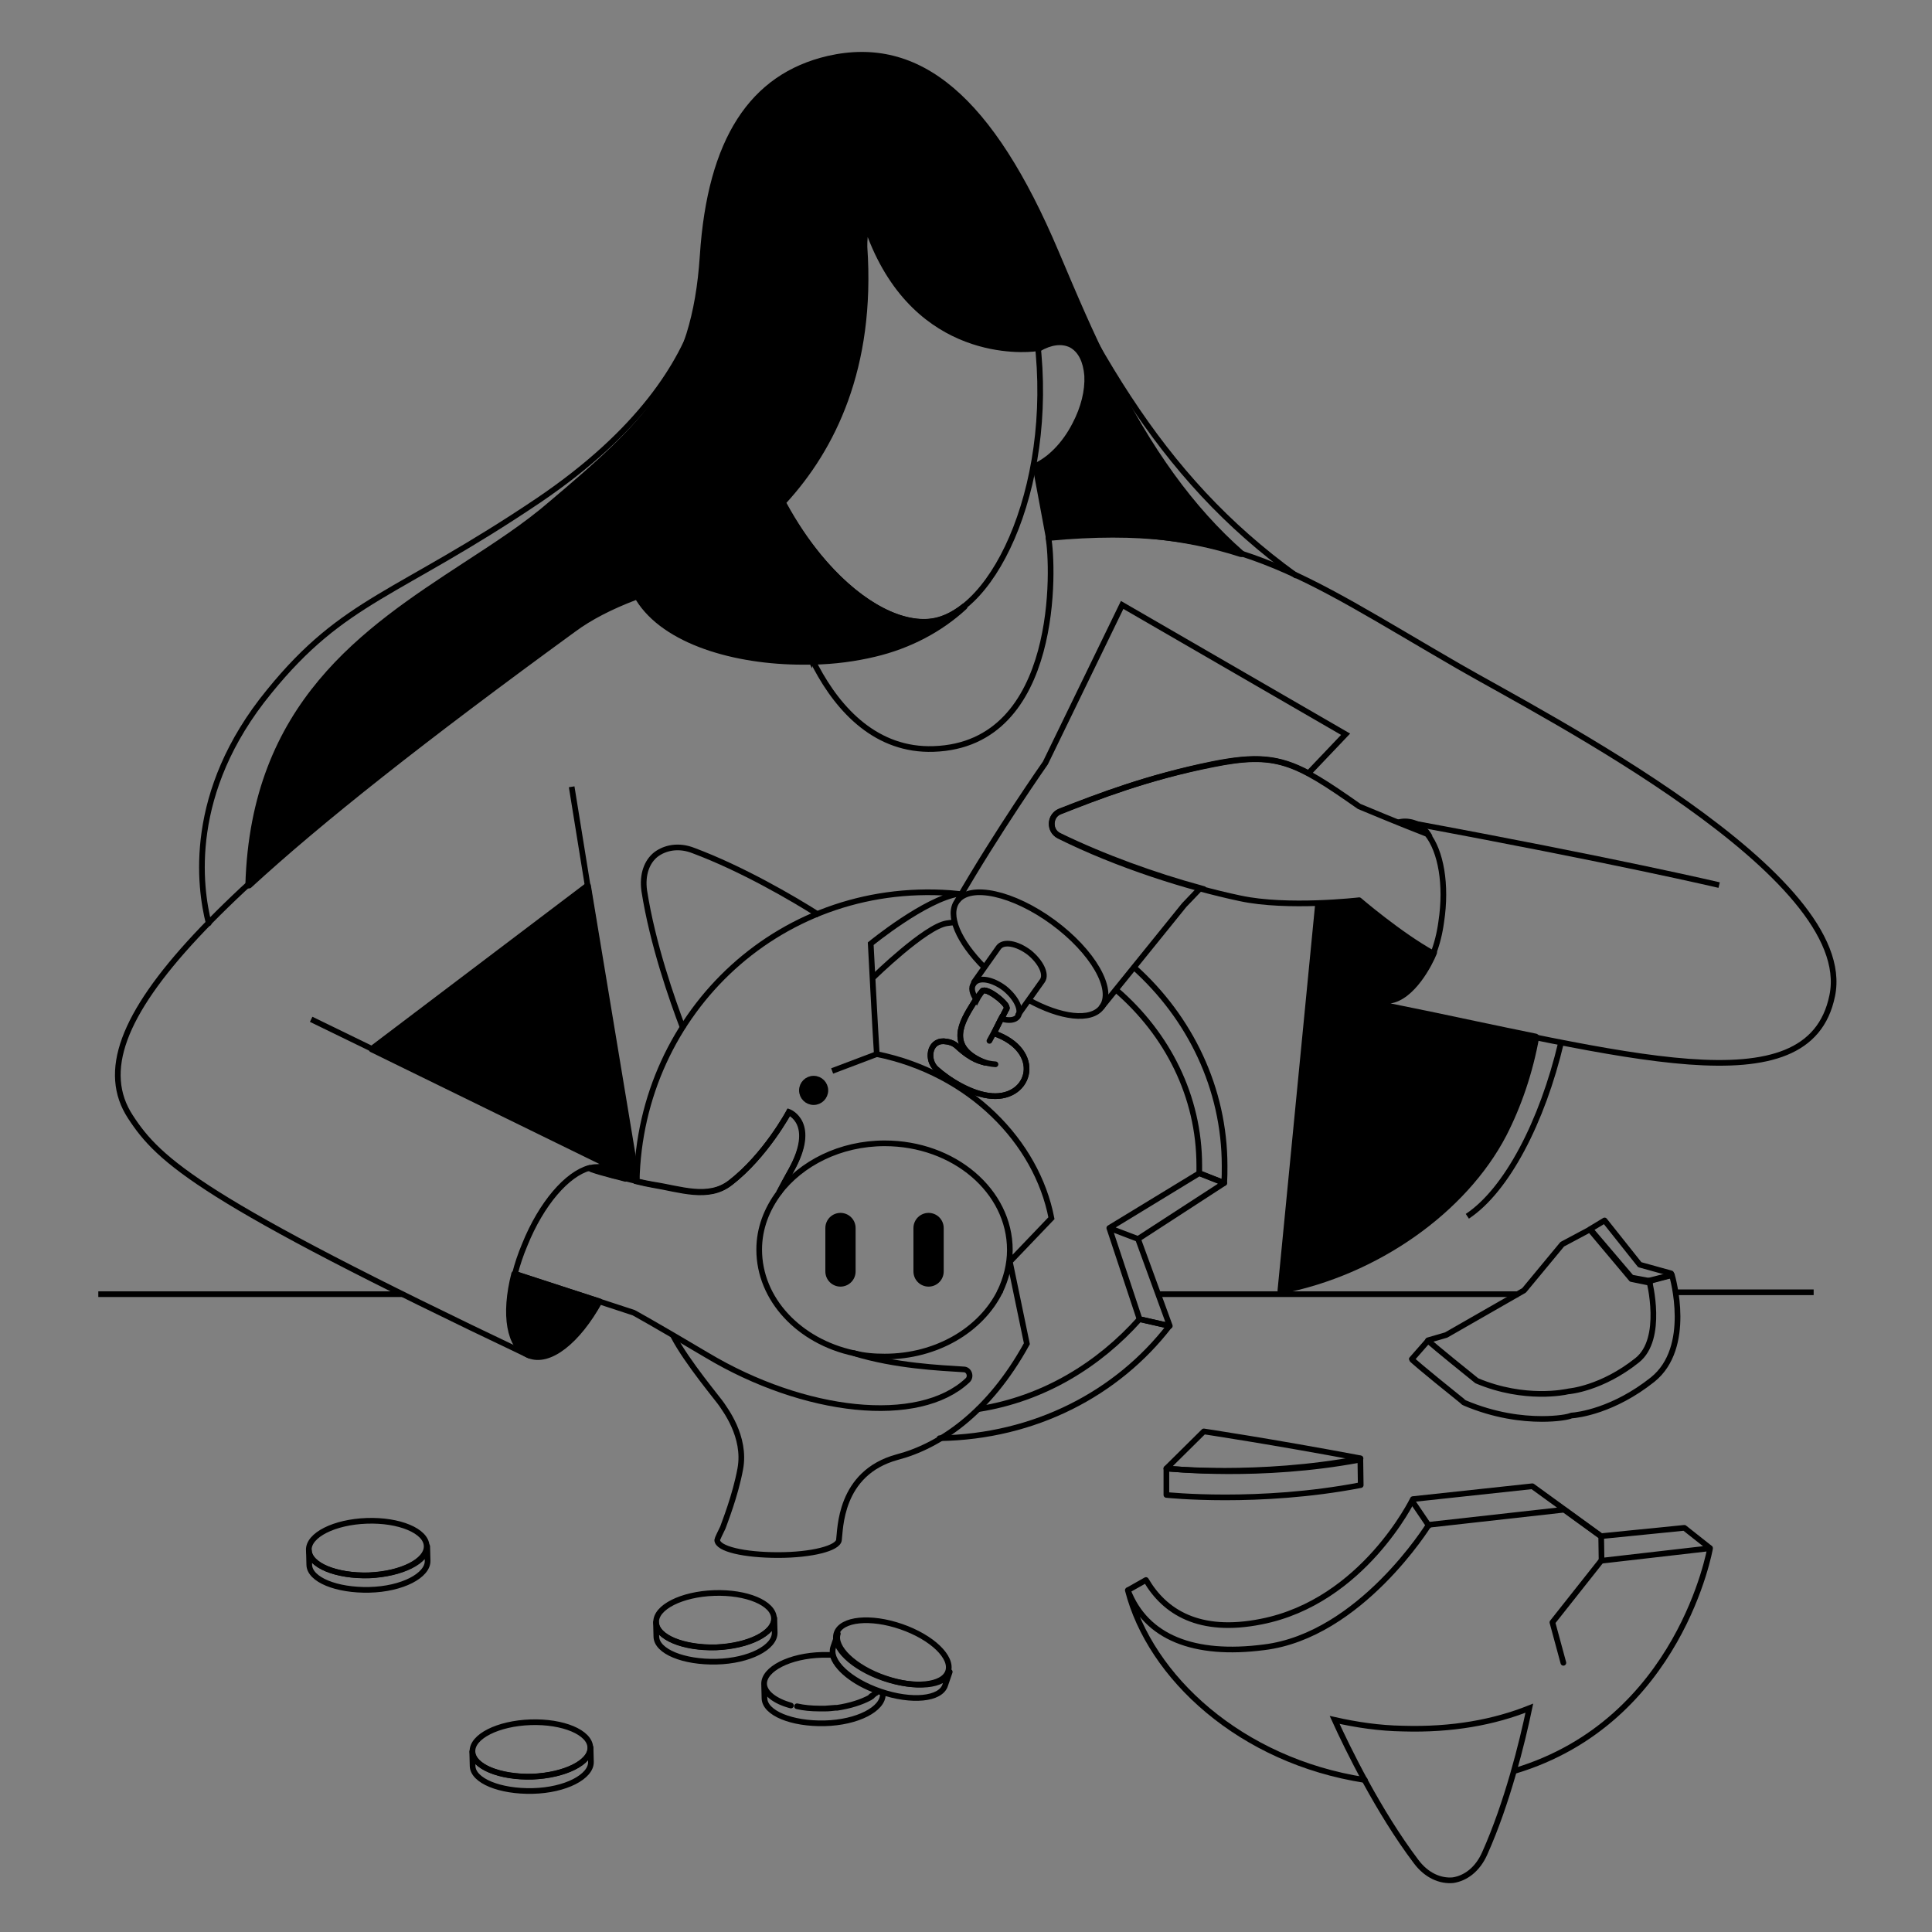 <?xml version="1.0" encoding="utf-8"?>
<!-- Generator: Adobe Illustrator 26.2.1, SVG Export Plug-In . SVG Version: 6.00 Build 0)  -->
<svg version="1.1" id="Ebene_1" xmlns="http://www.w3.org/2000/svg" xmlns:xlink="http://www.w3.org/1999/xlink" x="0px" y="0px"
	 viewBox="0 0 511 511" style="enable-background:new 0 0 511 511;" xml:space="preserve">
<rect x="0" y="0" width="511" height="511" fill="#808080" stroke="none"/>
<style type="text/css">
	.st0{fill:none;stroke:#000000;stroke-width:1.5;stroke-miterlimit:10;}
	.st1{fill:none;stroke:#000000;stroke-width:1.5;stroke-linecap:round;stroke-linejoin:round;stroke-miterlimit:10;}
	.st2{fill:none;stroke:#000000;stroke-width:1.5;stroke-linejoin:round;stroke-miterlimit:10;}
	.st3{fill:#FFFFFF;stroke:#000000;stroke-width:1.5;stroke-linejoin:round;stroke-miterlimit:10;}
	.st4{fill:none;stroke:#000000;stroke-width:1.5;stroke-linecap:square;stroke-linejoin:round;stroke-miterlimit:10;}
	.st5{fill:none;stroke:#000000;stroke-width:8;stroke-linecap:round;stroke-linejoin:round;stroke-miterlimit:10;}
	.st6{stroke:#000000;stroke-width:1.5;stroke-linecap:round;stroke-linejoin:round;stroke-miterlimit:10;}
	.st7{fill:none;stroke:#000000;stroke-width:1.5;stroke-linecap:round;stroke-miterlimit:10;}
	.st8{fill:#FFFFFF;stroke:#000000;stroke-width:1.5;stroke-linecap:round;stroke-linejoin:round;stroke-miterlimit:10;}
	.st9{fill:none;stroke:#000000;stroke-width:1.5;stroke-linecap:round;stroke-linejoin:round;stroke-miterlimit:10;}
	.st10{fill:none;stroke:#000000;stroke-width:1.5;stroke-linecap:round;stroke-linejoin:round;stroke-miterlimit:9.999;}
	.st11{fill:none;}
</style>
<g>
	<line class="st0" x1="443.6" y1="341.8" x2="479.7" y2="341.8"/>
	<path class="st1" d="M436.4,338.8l-4.9-0.9l-10.9-12.8l3.8-2.3l9.3,11.7l8.3,2.3c0.1,0.2,0.1,0.5,0.1,0.5L436.4,338.8z"/>
	<path class="st0" d="M412.9,275.7c-5,21.1-14.4,39.1-24.8,46"/>
	<path class="st1" d="M263.2,36.9c24.5,54.7,43,88.9,79.5,115.3"/>
	<path class="st1" d="M365.8,266.1c63.5,12.5,112.6,27.6,118.8-2.7c6.7-31.9-76-74-98.7-87.1c-42.1-24.3-59.6-38.6-108.6-34
		c1.3,6.7,3.4,54.7-30.4,55.8c-29.9,1-39.9-42.3-39.3-49.6c-25.4,2.7-44.9,9.5-56.1,17.6C57.3,234.6,19,271.7,34.5,295.4
		c7.6,11.7,18.7,21.9,105.4,63.1"/>
	<line class="st0" x1="26" y1="342.3" x2="106.5" y2="342.3"/>
	<path class="st1" d="M186.6,60.5c0,0,9.5,35.5-44.1,71.8c-37.7,25.4-51.4,26.1-71.3,50.6c-21.9,26.7-18.4,51.8-16,61.3"/>
	<line class="st0" x1="164.6" y1="291" x2="151.2" y2="208.1"/>
	<line class="st0" x1="306.4" y1="342.3" x2="401.6" y2="342.3"/>
	<line class="st2" x1="131.6" y1="293.6" x2="82.3" y2="269.6"/>
	<path class="st1" d="M359.8,385.8c-27,5.1-51.3,2.6-51.3,2.6l0,0v7c0,0,24.4,2.6,51.4-2.6L359.8,385.8L359.8,385.8z"/>
	<path class="st3" d="M454.7,234.1c0,0-27.6-6.5-81.8-16.5"/>
	<path class="st1" d="M160.1,309.1c-1.3-0.5-2.8-0.6-4.3-0.1c2.3,0.7,4.6,1.3,6.7,2C161.8,310.1,161,309.5,160.1,309.1z"/>
	<path class="st0" d="M180.7,272.1c-2.9-7.6-8.1-22.4-10.3-36.5c-0.6-4.3,0.7-7.7,3.1-9.6c2.4-1.8,6-2.6,10-1
		c12.8,4.8,26,12.5,33.1,17"/>
	<path class="st1" d="M231.1,258.4c0,0,13.6-13.3,19.3-14.2c0.7-0.1,1.3-0.2,2.1-0.2"/>
	<polyline class="st1" points="301,327.7 309.4,350.7 301.4,348.9 293.4,324.8 317.2,310.3 323.8,312.9 301,327.7 293.4,324.8 	"/>
	<line class="st4" x1="231.9" y1="278.8" x2="220.8" y2="283"/>
	<line class="st5" x1="222.3" y1="324.8" x2="222.3" y2="336.3"/>
	<line class="st5" x1="245.6" y1="324.8" x2="245.6" y2="336.3"/>
	<path class="st0" d="M260.3,255.8c-6.7-6.7-9.9-13.8-7.1-17.5c3.4-4.6,14.8-2.1,25.3,5.6c10.5,7.7,16.4,17.8,12.9,22.5
		c-2.8,3.8-10.9,2.8-19.5-2"/>
	<path class="st0" d="M291.3,266.5l21.9-27.1l4.3-4.5c-12-3.3-25.5-8.1-37.4-13.9c-2.7-1.3-2.4-5.3,0.2-6.4c10-3.9,23.2-9,40.4-12.5
		c11.5-2.3,17.5-1.8,25.4,2.4l9.8-10.3L296.8,160l-20.3,41.8c0,0-12.7,18.1-23.3,36.5"/>
	<circle class="st6" cx="215.2" cy="288.4" r="3.1"/>
	<path class="st1" d="M273.8,86.2c6.2,39.8-10.4,76.6-28,78.2c-17.6,1.6-44.2-26.1-50.3-66c-6.2-39.8,6.4-74.7,28-78.2
		C245.1,16.8,267.6,46.4,273.8,86.2z"/>
	<polyline class="st1" points="436.4,339.3 431.5,338.3 420.5,325.2 413.2,329.1 403.1,341.3 382.5,353.1 377.7,354.5 	"/>
	<path class="st1" d="M407.8,375.3c-5.3,0-12.5-0.9-20.3-4.2c-0.2-0.1-0.5-0.2-0.7-0.5c-11.2-9-13.4-11-13.4-11.1l4.3-4.9
		c0.1,0.1,2.2,2,12.9,10.6c12.8,5.4,23.7,2.9,23.8,2.9c0.1,0,0.4-0.1,0.5-0.1c0.1,0,8.7-0.7,18.1-8.2c7.2-5.7,3.2-21,3.2-21.1l6-1.5
		c0.2,0.7,5.5,19.2-5.1,27.7c-10.3,8.2-19.7,9.4-21.5,9.5C414.8,374.8,411.8,375.3,407.8,375.3z"/>
	<line class="st1" x1="377.9" y1="403.5" x2="373.7" y2="397.3"/>
	<path class="st1" d="M298.5,420.5l4.6-2.6c4.9,8.4,14,14.3,30.5,11c27-5.3,40.1-32.4,40.1-32.4l31.6-3.4l18.2,13.2l22-2.2l6.7,5.3"
		/>
	<path class="st1" d="M361,470.8c-32.9-5.1-56.8-27.2-62.7-50.2c4.8,12.5,17.5,17.5,36,15.1c25.5-3.1,43.6-32.4,43.6-32.4l35.8-4
		l9.8,7.1l0.1,6.4l28.7-3.3c0,0-7.9,45.8-51.7,58.9"/>
	<polyline class="st1" points="423.5,412.8 410.6,429.1 413.5,439.8 	"/>
	<path class="st7" d="M371,457.2c-6.2-0.1-12.2-1-18-2.3c3.4,7.5,11.6,24.3,21.5,37.4c2.8,3.8,6.5,5.3,9.8,5
		c3.3-0.5,6.5-2.8,8.4-7.1c6-13.4,9.9-29.3,11.8-38.4C395.2,455.5,384.2,457.6,371,457.2z"/>
	<path class="st8" d="M265.1,268.8c0,0-2.1,4.2-3.4,6.5"/>
	<path class="st1" d="M255,277.8c0,0,3.2,3.4,8.3,3.7"/>
	<path class="st1" d="M113,409c0.1,3.9-6.7,7.3-15.4,7.7c-8.7,0.2-15.8-2.7-15.9-6.6l0,0l0,0l0.1,3.8c0.1,3.9,7.2,6.8,15.9,6.6
		c8.7-0.2,15.5-3.8,15.4-7.7L113,409z"/>
	
		<ellipse transform="matrix(0.999 -3.505852e-02 3.505852e-02 0.999 -14.301 3.664)" class="st9" cx="97.3" cy="409.6" rx="15.6" ry="7.2"/>
	<path class="st1" d="M156.2,462.2c0.1,3.9-6.7,7.3-15.4,7.7c-8.7,0.2-15.8-2.7-15.9-6.6l0,0l0,0l0.1,3.8c0.1,3.9,7.2,6.8,15.9,6.6
		c8.7-0.2,15.5-3.8,15.4-7.7L156.2,462.2z"/>
	
		<ellipse transform="matrix(0.999 -3.505852e-02 3.505852e-02 0.999 -16.141 5.213)" class="st9" cx="140.6" cy="462.9" rx="15.6" ry="7.2"/>
	<path class="st1" d="M204.8,428c0.1,3.9-6.7,7.3-15.4,7.7c-8.7,0.2-15.8-2.7-15.9-6.6l0,0l0,0l0.1,3.8c0.1,3.9,7.2,6.8,15.9,6.6
		s15.5-3.8,15.4-7.7L204.8,428z"/>
	
		<ellipse transform="matrix(0.999 -3.505852e-02 3.505852e-02 0.999 -14.912 6.896)" class="st9" cx="189.2" cy="428.7" rx="15.6" ry="7.2"/>
	<path class="st1" d="M232.8,447.5c-0.2-0.1-0.4-0.1-0.6-0.2c-0.1,0.1-0.1,0.1-0.2,0.2c-0.1,0.1-0.1,0.1-0.2,0.2
		c-0.1,0.1-0.2,0.2-0.4,0.2c-0.1,0.1-0.2,0.2-0.4,0.4c-0.1,0-0.1,0.1-0.2,0.1c-0.2,0.1-0.4,0.2-0.6,0.5c0,0-0.1,0-0.1,0.1
		c-2.2,1.2-5.3,2.2-8.7,2.7c-0.1,0-0.4,0-0.5,0c-0.9,0.1-1.7,0.1-2.6,0.2c-0.5,0-1.1,0-1.6,0c-2.1,0-4.2-0.2-5.9-0.6
		c1.8,0.4,3.8,0.6,5.9,0.6c0.5,0,1.1,0,1.6,0c0.9,0,1.8-0.1,2.6-0.2c0.1,0,0.4,0,0.5,0c3.4-0.5,6.5-1.5,8.7-2.7c0,0,0.1,0,0.1-0.1
		c0.2-0.1,0.5-0.2,0.6-0.5c0.1,0,0.1-0.1,0.2-0.1c0.1-0.1,0.2-0.2,0.4-0.4c0.1-0.1,0.2-0.2,0.4-0.2c0.1-0.1,0.1-0.1,0.2-0.2
		c0.1-0.1,0.1-0.1,0.2-0.2c-6.5-2.3-11.1-6.2-12-9.6c-0.9,0-1.7,0-2.7,0c-8.7,0.2-15.5,3.8-15.4,7.7c0.1,2.4,2.9,4.5,7.1,5.7
		c-4.2-1.1-7-3.2-7.1-5.7l0.1,3.8c0.1,3.9,7.2,6.8,15.9,6.6s15.5-3.8,15.4-7.7v-0.2C233.4,447.7,233.1,447.6,232.8,447.5z"/>
	<path class="st1" d="M234.1,443.9c-8.2-2.8-13.7-8.2-12.5-11.8l0,0l-1.2,3.5c-1.3,3.8,4.3,9,12.5,11.8c8.2,2.8,15.9,2.1,17.1-1.7
		l1.2-3.5C249.9,446,242.2,446.7,234.1,443.9z"/>
	
		<ellipse transform="matrix(0.326 -0.945 0.945 0.326 -254.046 517.75)" class="st10" cx="236.2" cy="437.1" rx="7.2" ry="15.6"/>
	<path class="st1" d="M308.5,388.4c1.5,0.1,24.9,2.6,51.1-2.3c0,0,0.4-0.4,0.2-0.4c-23.4-4.4-41.4-7.1-41.4-7.1L308.5,388.4z"/>
	<path class="st1" d="M379.1,252.2c1-2.6,1.7-5.4,2.1-8.4c1.5-9.8-0.1-18.7-3.7-23.2c-1.3-0.5-8.2-3.2-18-7.3
		c-17.1-12-22-14.5-38.8-11.1c-17.2,3.4-30.3,8.5-40.4,12.5c-2.8,1.1-2.9,5-0.2,6.4c15.4,7.7,34.1,13.6,47.9,16.5
		c12.5,2.7,31.5,0.5,31.5,0.5S370.2,247.3,379.1,252.2"/>
	<path d="M368.8,217.1c1.3-0.6,2.8-0.7,4-0.5c2.8,0.4,4.9,2.2,6.1,4.5C378,220.8,372.7,218.7,368.8,217.1z M156.3,234.3
		c0-0.4-0.2-0.6-0.6-0.7c-0.2-0.1-0.6-0.1-0.9,0.1l-56.8,43c-0.2,0.2-0.4,0.5-0.4,0.9s0.2,0.6,0.5,0.7l69.7,34.1
		c0.1,0.1,0.2,0.1,0.4,0.1c0.2,0,0.4-0.1,0.5-0.1c0.2-0.2,0.4-0.5,0.4-0.9L156.3,234.3z M406.3,273.4c-5-1-10.1-2.1-15.4-3.2
		c-7.5-1.6-15.1-3.2-23.1-4.8c6.4-1,11.1-10.3,12.2-13.1c0.1-0.2,0.1-0.5,0-0.7c-0.1-0.2-0.2-0.4-0.5-0.5c-0.1,0.2-0.2,0.6-0.2,0.9
		c-9-4.9-19.7-14.3-19.7-14.3s-5,0.6-11.7,0.9l0,0l-10,102.7c0,0.2,0.1,0.6,0.2,0.7c0.1,0.1,0.4,0.2,0.6,0.2h0.1
		c25.6-4.9,49-21.5,59.6-41.8c4-7.8,7-16.6,8.7-26C407.2,274,406.8,273.5,406.3,273.4z M328,147.3c0.4,0.1,0.9,0,1.1-0.4
		c0.2-0.4,0.1-0.9-0.2-1.1c-13.2-11.6-24.3-27-34.9-48.2c-4.8-9.4-9-19.3-14-31.1c-17.3-40.9-36.6-57.3-61.1-51.7
		c-20.6,4.8-31.8,22-33.8,52.8c-2.1,31.9-14.4,43.6-39.7,65c-6.8,5.9-14.7,11-23,16.4c-26.3,17.2-56.1,36.9-57.5,85
		c0,0.4,0.2,0.7,0.5,0.9c0.1,0,0.2,0.1,0.4,0.1c0.2,0,0.5-0.1,0.6-0.2c18.7-17.2,45.9-38.7,85.7-67.7c4.3-3.2,9.8-6,16.1-8.4
		c7.3,11.8,26.3,17.1,44.1,17.1c0.6,0,1.3,0,2,0c0.1,0.4,0.4,0.7,0.5,1l0.1-1c5.9-0.1,11.6-0.9,16.6-2.1c9.3-2.2,17.6-6.6,24.1-12.6
		c0.4-0.4,0.4-0.9,0.1-1.2c-0.4-0.4-0.9-0.4-1.2-0.1c-2.9,2.3-5.9,3.7-8.8,3.9c-10.9,1-26.5-10.1-37.7-30.7l0,0
		c12.8-14,23.6-35.5,21.4-67.7c0-0.9,0-1.7,0.1-2.6c12.7,33,41.3,30.7,44.7,30.2c0.2,0.1,0.6,0.1,0.9,0c2.9-1.7,5.7-2.1,7.9-1
		c2.2,1.2,3.5,3.8,3.8,7.5c0.2,3.9-0.9,8.3-3.1,12.5c-2.7,5.3-6.7,9.3-10.7,10.9l3.7,19.9C296.3,140.7,313.5,142.6,328,147.3z"/>
	<path class="st6" d="M165.4,311.8c0,0-2.3-3.2-3.3-3.5c-1.1-0.5-4.2,0.5-5.6,1C159.2,310.3,164.5,311.5,165.4,311.8z"/>
	<path class="st6" d="M136,336.9c-2.8,10.9-1.3,19.5,3.9,21.6c5.4,2.2,12.9-3.8,18.7-14.3L136,336.9z"/>
	<path class="st1" d="M295.2,261.8c13.6,11.7,22,28.2,22,46.5c0,0.6,0,1.3,0,2l6.6,2.6c0.1-1.5,0.1-2.9,0.1-4.5
		c0-20.6-9.2-39.3-23.9-52.5"/>
	<path class="st1" d="M248.5,380.4c25.2-0.4,47-11.8,60.8-29.7l-7.9-1.8c-10.7,12-25.3,21.1-42.6,23.8"/>
	<path class="st7" d="M269.3,268.4l6.4-9c1.2-1.7-0.4-5-3.5-7.5c-3.2-2.4-6.8-3.1-8.1-1.3l-6.5,9.2"/>
	<path class="st1" d="M262.9,273.3c0,0,3.2-6.4,3.3-6.5c0.4-0.5-0.7-1.8-2.6-3.2c-1.7-1.3-3.4-2-3.8-1.5c-0.1,0.1-1.6,2-2.3,3.2
		c-3.1,5-7.3,11.7,3.1,15.8c-1.1-0.4-3.3-0.5-7.5-4.4c-1-0.9-2.2-1.2-3.5-1.3c-3.9-0.1-4.5,5-2,7.3c3.1,2.8,9.2,6.8,14.8,7.2
		C272.7,290.6,276.1,277.9,262.9,273.3z"/>
	<path class="st0" d="M259.9,262.1c0.4-0.5,2.1,0.2,3.8,1.5c1.7,1.3,2.8,2.7,2.6,3.2c-0.1,0.1-1,1.7-1.3,2.7
		c1.8,0.5,3.4,0.4,4.2-0.6c1.2-1.7-0.4-5-3.5-7.5c-3.2-2.4-6.8-3.1-8.1-1.3c-0.9,1.1-0.5,2.6,0.7,4.4
		C258.9,263.3,259.8,262.2,259.9,262.1z"/>
	<path class="st0" d="M262.9,273.3c0,0,1.7-3.7,2.1-4.2c0.5-0.7,1.1-2.2,1.2-2.3c0.4-0.5-0.7-1.8-2.6-3.2c-1.7-1.3-3.4-2-3.8-1.5
		c-0.1,0.1-1.6,2-2.3,3.2c-3.1,5-7.3,11.7,3.1,15.8c-1.1-0.4-3.3-0.5-7.5-4.4c-1-0.9-2.2-1.2-3.5-1.3c-3.9-0.1-4.5,5-2,7.3
		c3.1,2.8,9.2,6.8,14.8,7.2C272.7,290.6,276.1,277.9,262.9,273.3z"/>
	<path class="st7" d="M254.9,362.2c-6.2-0.4-18.1-0.9-29.1-4.3c-14.4-3.1-25-14.2-25-27.4c0-5.6,2-10.7,5.3-15.1
		c1-1.8,2-3.8,3.2-5.9c7-12.5-0.6-15.4-0.6-15.4s-6.2,11.5-15.5,18.7c-5.9,4.5-13.2,1.6-20.5,0.5c-2.4-0.4-5.9-1.2-10.1-2.4
		c-2.1-0.6-4.3-1.2-6.7-2c-5.9,1.6-12.7,9.4-17.1,20.3c-1.1,2.6-2,5.3-2.6,7.7l31.4,10.3c0,0,5,2.7,19.3,11.2
		c25.9,15.5,56.1,18.8,69,6.7C257,364.1,256.3,362.2,254.9,362.2z"/>
	<path class="st7" d="M264.5,341.6c-5,10.1-16.7,17.2-30.5,17.2c-2.8,0-5.5-0.2-8.1-0.9"/>
	<path class="st7" d="M178.1,353.4c3.5,6.8,12.2,17.1,12.8,18.1c0.6,1,6.5,8.4,4.9,17c-1.3,7.1-4.2,14.3-4.6,15.5
		c-0.6,1.2-1.5,3.1-1.5,3.3l0,0l0,0c0,2.4,7.2,4,16.1,4s15.9-1.8,16.1-4c0.4-2.6,0-17.7,15.4-21.9c11.1-2.9,24.2-11.6,34.3-30
		l-4.5-21.7l11-11.5c-3.9-20.2-21.6-38.4-46.2-43.4c-0.4-6.1-1.6-29.2-1.6-29.2s14.4-11.8,23.3-13.2c-46.5-4.6-84.3,31-85.2,76.1
		c1.6,0.4,3.1,0.7,4.2,0.9c7.3,1.2,14.8,4,20.5-0.5c9.3-7.1,15.5-18.7,15.5-18.7s7.5,2.9,0.6,15.4c-1.2,2.1-2.2,4-3.2,5.9
		c5.9-7.8,16.2-13.1,28-13.1c18.3,0,33.1,12.6,33.1,28.2c0,3.9-1,7.6-2.6,11"/>
</g>
<g id="Rahmen">
	<rect class="st11" width="511" height="511"/>
</g>
</svg>
